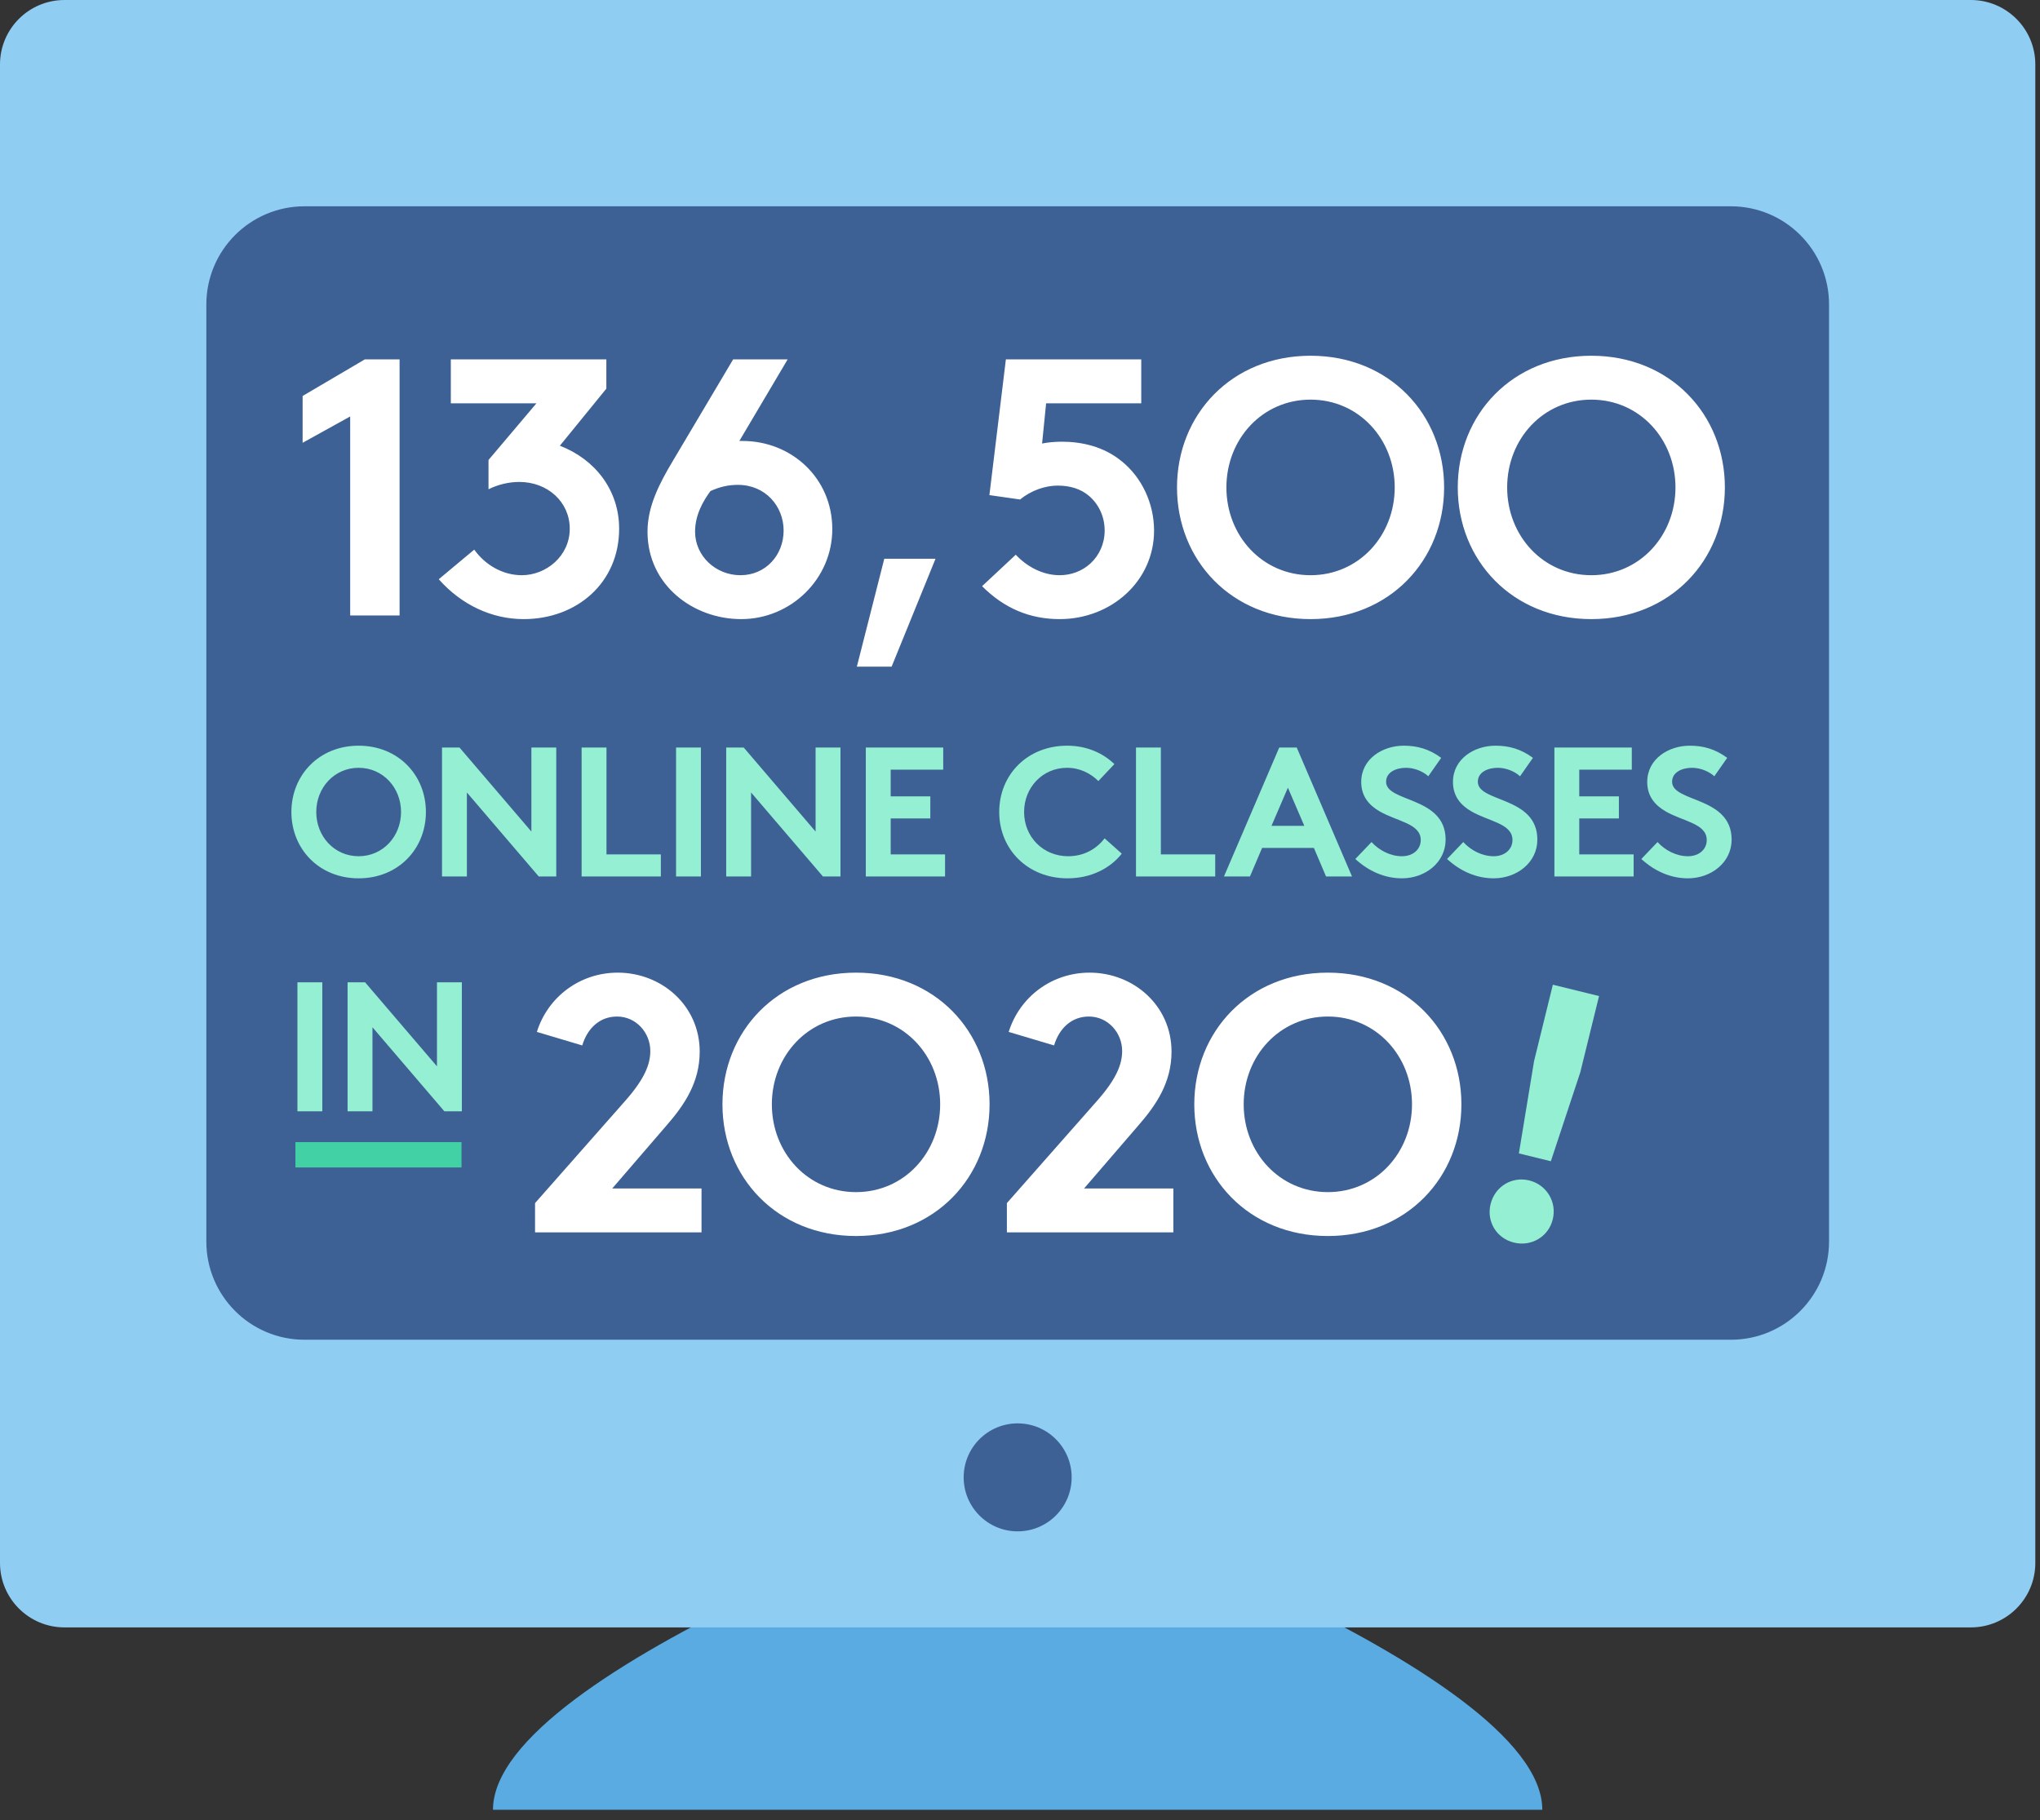 <svg width="158" height="141" viewBox="0 0 158 141" fill="none" xmlns="http://www.w3.org/2000/svg">
<rect x="0" y="0" width="158" height="141" fill="#333333" stroke="none"/>
<path d="M38.182 140.208C38.182 129.193 78.818 115.155 78.818 115.155C78.818 115.155 119.454 129.2 119.454 140.208H38.182Z" fill="#59ABE1"/>
<path d="M152.643 0L4.994 0C2.236 0 0 2.236 0 4.994L0 121.084C0 123.842 2.236 126.078 4.994 126.078H152.643C155.401 126.078 157.637 123.842 157.637 121.084V4.994C157.637 2.236 155.401 0 152.643 0Z" fill="#90CDF3"/>
<path d="M134.056 15.982H23.587C19.387 15.982 15.982 19.387 15.982 23.587L15.982 96.188C15.982 100.388 19.387 103.793 23.587 103.793H134.056C138.256 103.793 141.661 100.388 141.661 96.188V23.587C141.661 19.387 138.256 15.982 134.056 15.982Z" fill="#3D6194"/>
<path d="M78.819 118.637C81.129 118.637 83.001 116.764 83.001 114.455C83.001 112.145 81.129 110.272 78.819 110.272C76.509 110.272 74.637 112.145 74.637 114.455C74.637 116.764 76.509 118.637 78.819 118.637Z" fill="#3D6194"/>
<path d="M122.392 83.084L120.115 89.965L117.639 89.356L118.815 82.203L120.27 76.287L123.848 77.167L122.392 83.084ZM115.447 93.282C115.779 91.934 117.089 91.118 118.437 91.45C119.785 91.781 120.595 93.118 120.263 94.467C119.931 95.815 118.601 96.597 117.252 96.265C115.904 95.934 115.115 94.631 115.447 93.282Z" fill="#94EFD3"/>
<path d="M23.438 34.304V30.677L28.255 27.843H30.948V47.681H27.122V32.264L23.438 34.304ZM33.982 44.875L36.731 42.58C37.553 43.742 38.913 44.563 40.415 44.563C42.285 44.563 44.128 43.09 44.128 40.964C44.128 38.895 42.427 37.337 40.217 37.337C39.423 37.337 38.573 37.535 37.836 37.904V35.636L41.549 31.244H34.917V27.843H46.962V30.11L43.362 34.531C46.083 35.58 47.953 37.96 47.953 40.964C47.953 45.158 44.666 47.964 40.557 47.964C38.091 47.964 35.739 46.859 33.982 44.875ZM56.782 27.843H61.004L57.263 34.163H57.518C61.288 34.163 64.462 37.025 64.462 40.993C64.462 44.847 61.259 47.964 57.405 47.964C53.693 47.964 50.15 45.328 50.15 41.191C50.15 39.236 51.057 37.478 52.106 35.721L56.782 27.843ZM55.025 38.045C54.486 38.782 53.834 39.859 53.834 41.191C53.834 43.061 55.421 44.563 57.348 44.563C59.304 44.563 60.692 43.005 60.692 41.106C60.692 39.207 59.275 37.563 57.15 37.563C56.441 37.563 55.761 37.705 55.025 38.045ZM68.489 43.288H72.457L69.056 51.648H66.364L68.489 43.288ZM76.063 45.413L78.671 42.976C79.521 43.883 80.739 44.563 82.071 44.563C82.95 44.563 83.8 44.252 84.452 43.657C85.132 43.033 85.557 42.126 85.557 41.106C85.557 40.029 85.104 39.066 84.339 38.414C83.715 37.875 82.865 37.62 81.93 37.62C80.966 37.62 79.861 37.989 79.011 38.697L76.63 38.357L77.906 27.843H88.391V31.244H81.023L80.711 34.361C81.108 34.276 81.703 34.219 82.241 34.219C83.772 34.219 85.472 34.588 86.861 35.721C88.419 36.968 89.383 38.98 89.383 41.106C89.383 45.017 86.067 47.964 82.071 47.964C79.776 47.964 77.792 47.142 76.063 45.413ZM94.986 37.762C94.986 41.503 97.763 44.563 101.504 44.563C105.245 44.563 108.022 41.503 108.022 37.762C108.022 34.021 105.245 30.96 101.504 30.96C97.763 30.96 94.986 34.021 94.986 37.762ZM91.16 37.762C91.16 32.122 95.382 27.56 101.504 27.56C107.625 27.56 111.848 32.122 111.848 37.762C111.848 43.401 107.625 47.964 101.504 47.964C95.382 47.964 91.16 43.401 91.16 37.762ZM116.731 37.762C116.731 41.503 119.508 44.563 123.249 44.563C126.99 44.563 129.767 41.503 129.767 37.762C129.767 34.021 126.99 30.96 123.249 30.96C119.508 30.96 116.731 34.021 116.731 37.762ZM112.905 37.762C112.905 32.122 117.128 27.56 123.249 27.56C129.37 27.56 133.593 32.122 133.593 37.762C133.593 43.401 129.37 47.964 123.249 47.964C117.128 47.964 112.905 43.401 112.905 37.762Z" fill="white"/>
<path d="M45.096 80.992L41.581 79.944C42.432 77.223 44.925 75.353 47.844 75.353C51.245 75.353 54.193 77.903 54.193 81.474C54.193 83.883 52.974 85.64 51.642 87.17L47.419 92.073H54.334V95.474H41.44V93.207L48.411 85.3C49.942 83.571 50.367 82.438 50.367 81.417C50.367 80.029 49.29 78.753 47.788 78.753C46.456 78.753 45.492 79.66 45.096 80.992ZM59.781 85.555C59.781 89.296 62.558 92.356 66.299 92.356C70.04 92.356 72.817 89.296 72.817 85.555C72.817 81.814 70.04 78.753 66.299 78.753C62.558 78.753 59.781 81.814 59.781 85.555ZM55.955 85.555C55.955 79.915 60.178 75.353 66.299 75.353C72.42 75.353 76.643 79.915 76.643 85.555C76.643 91.194 72.42 95.757 66.299 95.757C60.178 95.757 55.955 91.194 55.955 85.555ZM81.639 80.992L78.125 79.944C78.975 77.223 81.469 75.353 84.388 75.353C87.789 75.353 90.736 77.903 90.736 81.474C90.736 83.883 89.518 85.64 88.186 87.17L83.963 92.073H90.878V95.474H77.984V93.207L84.955 85.3C86.486 83.571 86.911 82.438 86.911 81.417C86.911 80.029 85.834 78.753 84.332 78.753C83 78.753 82.036 79.66 81.639 80.992ZM96.325 85.555C96.325 89.296 99.102 92.356 102.843 92.356C106.584 92.356 109.361 89.296 109.361 85.555C109.361 81.814 106.584 78.753 102.843 78.753C99.102 78.753 96.325 81.814 96.325 85.555ZM92.499 85.555C92.499 79.915 96.722 75.353 102.843 75.353C108.964 75.353 113.187 79.915 113.187 85.555C113.187 91.194 108.964 95.757 102.843 95.757C96.722 95.757 92.499 91.194 92.499 85.555Z" fill="white"/>
<path d="M23.036 86.094V76.102H24.963V86.094H23.036ZM26.921 86.094V76.102H28.277L33.844 82.611V76.102H35.771V86.094H34.415L28.848 79.585V86.094H26.921Z" fill="#94EFD3"/>
<path d="M24.495 62.908C24.495 64.792 25.894 66.334 27.778 66.334C29.662 66.334 31.061 64.792 31.061 62.908C31.061 61.024 29.662 59.483 27.778 59.483C25.894 59.483 24.495 61.024 24.495 62.908ZM22.568 62.908C22.568 60.068 24.695 57.77 27.778 57.77C30.861 57.77 32.987 60.068 32.987 62.908C32.987 65.749 30.861 68.046 27.778 68.046C24.695 68.046 22.568 65.749 22.568 62.908ZM34.234 67.904V57.913H35.59L41.156 64.421V57.913H43.083V67.904H41.727L36.161 61.395V67.904H34.234ZM45.046 67.904V57.913H46.973V66.191H51.184V67.904H45.046ZM52.361 67.904V57.913H54.287V67.904H52.361ZM56.246 67.904V57.913H57.602L63.168 64.421V57.913H65.095V67.904H63.739L58.172 61.395V67.904H56.246ZM73.053 59.625H68.985V61.695H72.054V63.408H68.985V66.191H73.196V67.904H67.058V57.913H73.053V59.625ZM82.643 59.483C80.745 59.483 79.317 61.01 79.317 62.908C79.317 64.849 80.802 66.334 82.729 66.334C84.028 66.334 84.969 65.706 85.555 64.949L86.882 66.134C85.997 67.261 84.513 68.046 82.686 68.046C79.574 68.046 77.39 65.777 77.39 62.908C77.39 60.039 79.546 57.77 82.657 57.77C84.142 57.77 85.412 58.326 86.311 59.197L85.07 60.51C84.47 59.911 83.628 59.483 82.643 59.483ZM87.983 67.904V57.913H89.91V66.191H94.12V67.904H87.983ZM96.809 67.904H94.796L99.078 57.913H100.434L104.716 67.904H102.704L101.762 65.691H97.751L96.809 67.904ZM99.749 61.024L98.479 63.979H101.019L99.749 61.024ZM104.971 66.548L106.227 65.235C106.798 65.863 107.669 66.334 108.582 66.334C109.439 66.334 110.038 65.806 110.038 65.078C110.038 63.793 108.183 63.636 106.841 62.851C106.056 62.394 105.428 61.709 105.428 60.582C105.428 58.797 107.069 57.77 108.725 57.77C109.738 57.77 110.68 58.012 111.622 58.712L110.623 60.139C110.224 59.768 109.553 59.483 108.896 59.483C108.168 59.483 107.355 59.797 107.355 60.567C107.355 62.18 111.965 61.681 111.965 65.049C111.965 66.819 110.381 68.046 108.582 68.046C107.241 68.046 105.999 67.49 104.971 66.548ZM112.076 66.548L113.332 65.235C113.903 65.863 114.774 66.334 115.687 66.334C116.544 66.334 117.143 65.806 117.143 65.078C117.143 63.793 115.288 63.636 113.946 62.851C113.161 62.394 112.533 61.709 112.533 60.582C112.533 58.797 114.174 57.77 115.83 57.77C116.843 57.77 117.785 58.012 118.727 58.712L117.728 60.139C117.329 59.768 116.658 59.483 116.001 59.483C115.273 59.483 114.46 59.797 114.46 60.567C114.46 62.18 119.07 61.681 119.07 65.049C119.07 66.819 117.486 68.046 115.687 68.046C114.345 68.046 113.104 67.49 112.076 66.548ZM126.384 59.625H122.316V61.695H125.385V63.408H122.316V66.191H126.527V67.904H120.389V57.913H126.384V59.625ZM127.122 66.548L128.378 65.235C128.949 65.863 129.82 66.334 130.733 66.334C131.59 66.334 132.189 65.806 132.189 65.078C132.189 63.793 130.334 63.636 128.992 62.851C128.207 62.394 127.579 61.709 127.579 60.582C127.579 58.797 129.22 57.77 130.876 57.77C131.89 57.77 132.832 58.012 133.774 58.712L132.775 60.139C132.375 59.768 131.704 59.483 131.047 59.483C130.319 59.483 129.506 59.797 129.506 60.567C129.506 62.18 134.116 61.681 134.116 65.049C134.116 66.819 132.532 68.046 130.733 68.046C129.392 68.046 128.15 67.49 127.122 66.548Z" fill="#94EFD3"/>
<path d="M22.881 89.464H35.744" stroke="#41D1A4" stroke-width="1.963"/>
</svg>
